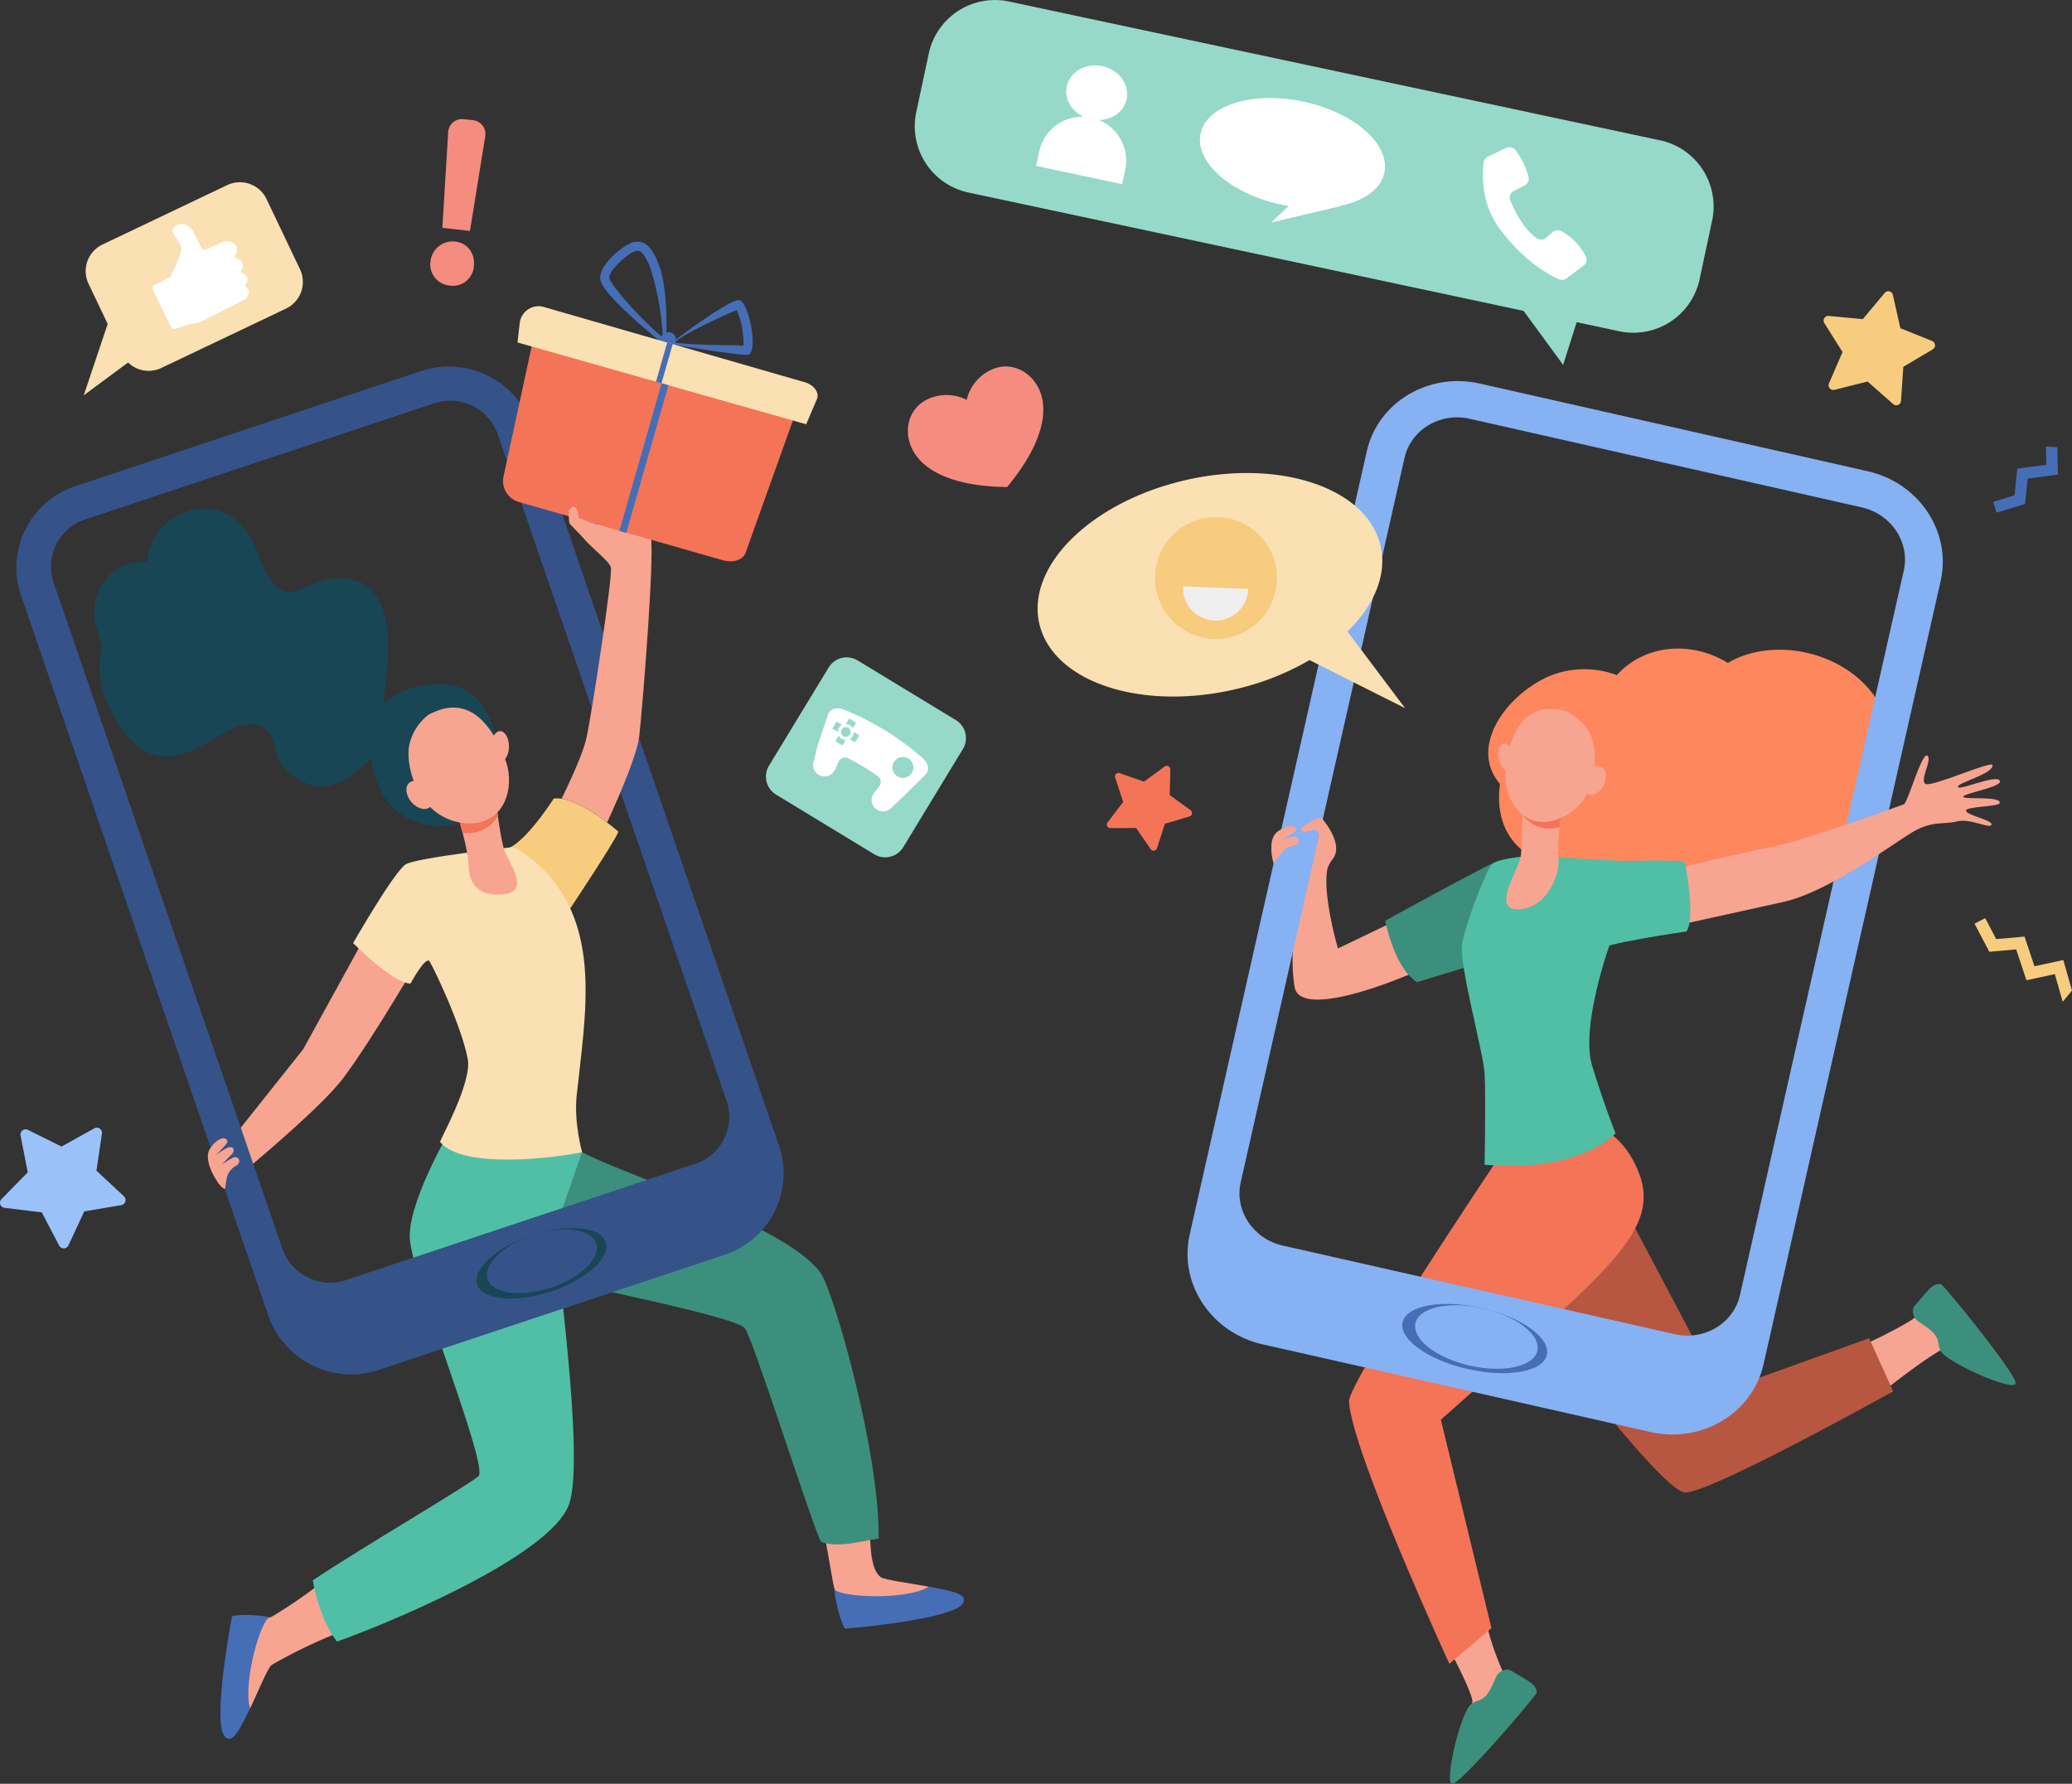 <svg id="Group_1560" data-name="Group 1560" xmlns="http://www.w3.org/2000/svg" width="554.249" height="477.257" viewBox="0 0 554.249 477.257">
  <rect x="0" y="0" width="554.249" height="477.257" fill="#333333" stroke="none"/>
  <path id="Path_2034" data-name="Path 2034" d="M1831.741,914.157l-3.91-5.655-6.875.015A.945.945,0,0,1,1820.2,907l4.169-5.466L1822.234,895a.945.945,0,0,1,1.21-1.185l6.487,2.277,5.553-4.053a.945.945,0,0,1,1.5.785l-.16,6.873,5.571,4.028a.945.945,0,0,1-.283,1.671l-6.586,1.971-2.11,6.543A.945.945,0,0,1,1831.741,914.157Z" transform="translate(-1523.927 -686.961)" fill="#f47458"/>
  <path id="Path_2035" data-name="Path 2035" d="M2398.855,534.129l3.625-8.393-4.86-7.744a1.256,1.256,0,0,1,1.182-1.919l9.1.853,5.864-7.015a1.256,1.256,0,0,1,2.189.531l2,8.921,8.483,3.409a1.256,1.256,0,0,1,.172,2.247l-7.865,4.66-.621,9.121a1.256,1.256,0,0,1-2.083.858l-6.863-6.041-8.867,2.228A1.257,1.257,0,0,1,2398.855,534.129Z" transform="translate(-1909.614 -431.54)" fill="#f7cc7f"/>
  <path id="Path_2036" data-name="Path 2036" d="M944.161,1215l-4.651-8.9-9.966-1.214a1.379,1.379,0,0,1-.819-2.335l7.025-7.173-1.926-9.853a1.38,1.38,0,0,1,1.968-1.5l8.993,4.465,8.776-4.876a1.38,1.38,0,0,1,2.035,1.408l-1.468,9.932,7.35,6.84a1.38,1.38,0,0,1-.71,2.37l-9.9,1.674-4.234,9.1A1.38,1.38,0,0,1,944.161,1215Z" transform="translate(-928.329 -881.723)" fill="#9bc1f9"/>
  <path id="Path_2037" data-name="Path 2037" d="M2548.157,634.621l.117,4.862-7.8,1.052-.707,7.131-5.711,1.742.882,2.891,7.638-2.329.67-6.758,8.118-1.094-.175-7.317Z" transform="translate(-2000.875 -515.142)" fill="#466eb6"/>
  <path id="Path_2038" data-name="Path 2038" d="M1275.1,408.576a5.971,5.971,0,0,1,6.663-5.063c3.317.463,5.229,3.142,4.915,6.518a5.614,5.614,0,0,1-6.427,5.25A5.679,5.679,0,0,1,1275.1,408.576Zm3.143-8.741,1.562-25.62a3.712,3.712,0,0,1,4.118-3.463l2.549.286a3.712,3.712,0,0,1,3.251,4.28l-4.094,25.344Z" transform="translate(-1159.914 -338.875)" fill="#f48c7f"/>
  <g id="Group_1543" data-name="Group 1543" transform="translate(25.223 136.098)">
    <path id="Path_2039" data-name="Path 2039" d="M1226.285,841.638c.173,6.355,1.813,19.992,16.223,22.245,8.945,1.4,20.4-6.636,19.664-12.536s-2.376-20.934-11.716-24.375C1242.65,824.1,1225.9,827.459,1226.285,841.638Z" transform="translate(-1152.568 -779.09)" fill="#184655"/>
    <path id="Path_2040" data-name="Path 2040" d="M1588.4,1488.657c2.038,8.556,3.642,20.9,4.238,21.591.286.331.879,2.488,1.167,2.838,9.306,3.384,17.483-.108,23.965-3.951-5.081-.9-11.922-1.837-12.877-2.511-3.536-2.5-2.691-11.382-3.327-19.358C1599.049,1487.713,1592.941,1486.123,1588.4,1488.657Z" transform="translate(-1394.448 -1220.705)" fill="#f7a491"/>
    <path id="Path_2041" data-name="Path 2041" d="M1600.58,1553.935c.06,3.38,2.235,10.594,2.907,10.585.8-.01,28.77-2.434,31.406-6.724,1.585-2.58-2.721-3.252-8.987-4.489C1619.424,1557.15,1601.358,1556.051,1600.58,1553.935Z" transform="translate(-1402.583 -1264.877)" fill="#466eb6"/>
    <path id="Path_2042" data-name="Path 2042" d="M1145.959,1549.137a127.436,127.436,0,0,1-13.837,9.51c-.4.188-2.632.181-3.047.365-5.754,8.059-4.579,16.873-2.614,24.147,2.229-4.654,4.854-11.154,5.868-11.733a136.729,136.729,0,0,1,17.9-8.638C1146.69,1558.943,1147.184,1554.191,1145.959,1549.137Z" transform="translate(-1084.817 -1262.092)" fill="#f7a491"/>
    <path id="Path_2043" data-name="Path 2043" d="M1151.866,1010.7l-19.989,36.362s-13.365,16.818-20.245,25.451c1.482,2.426,2.915,4.911,4.195,7.464,6.846-5.822,21.411-18.175,26.611-25,7.682-10.085,21.583-34.031,21.583-34.031Z" transform="translate(-1075.99 -902.441)" fill="#f7a491"/>
    <path id="Path_2044" data-name="Path 2044" d="M1349.7,1201.29l-21.378,31.537s-1.227-2.113,6.429.687,57.032,12.022,59.953,15.509c2.068,2.468,17.382,50.9,20.332,57.121,4.441,1.8,10.9-.2,15.461-.854.29-23.333-12.065-65.809-15.36-70.787-7.369-11.131-42.448-23.156-58.24-29.9-2.561-1.094-4.548-2.076-5.781-2.67C1350.208,1201.493,1349.7,1201.29,1349.7,1201.29Z" transform="translate(-1220.683 -1029.747)" fill="#3c8f7c"/>
    <path id="Path_2045" data-name="Path 2045" d="M1119.123,1576.719c-3.272-.848-9.942-.823-10.114-.173-.205.776-5.364,28.37-1.936,32.059,2.061,2.218,3.862-1.751,6.733-7.456C1111.84,1593.874,1116.876,1576.9,1119.123,1576.719Z" transform="translate(-1072.162 -1280.081)" fill="#466eb6"/>
    <path id="Path_2046" data-name="Path 2046" d="M1245.288,1209.132c.185-2.368,5.25-16.194,7.044-21.576.057-.171-1.269-3.283-2.7-7.761l-2.051.328-30.4,1.377s-12.24,20.675-10.816,30.174c1.99,13.261,21.161,60.4,18.246,62.618-5.262,4.008-31.039,18.945-44.286,27.826.847,5.13,3.219,12.288,6.469,16.384,10.779-3.748,57.361-22.526,62.152-36.932C1253.181,1268.845,1244.973,1213.158,1245.288,1209.132Z" transform="translate(-1121.876 -1015.389)" fill="#50bfa5"/>
    <path id="Path_2047" data-name="Path 2047" d="M1347.717,918.11s-8.372,13.152-13.307,13.626l17.458,16.153S1363.76,930.058,1365,927C1365,927,1354.178,917.358,1347.717,918.11Z" transform="translate(-1224.795 -840.568)" fill="#f7cc7f"/>
    <path id="Path_2048" data-name="Path 2048" d="M1272.59,1023.938c-.783,7.242,1.45,15.162,1.45,15.162-7.02,1.508-31.9,4.68-37.99-2.729-.218-.266,8.618-15.85,7.4-22.213-1.795-9.386-9.588-25.3-10.234-26.155-1.085-1.431-5.07,5.975-5.07,5.975-4.668.024-15.361-10.826-15.361-10.826s11.058-19.264,14.1-21.075,28.182-4.547,28.2-4.549c1.85-.133,6.9,4.253,8.292,5.638C1279.271,979.02,1274.99,1001.739,1272.59,1023.938Z" transform="translate(-1143.555 -866.924)" fill="#fae0b2"/>
    <path id="Path_2049" data-name="Path 2049" d="M1297.5,921.351s2.74,9.054,2.759,12.735,1.488,8.69,9.205,7.932,1.387-8.525.291-12.022-2.41-14.532-2.41-14.532Z" transform="translate(-1200.142 -838.829)" fill="#f7a491"/>
    <path id="Path_2050" data-name="Path 2050" d="M1308.08,920.994c-.432-3.012-.733-5.53-.733-5.53l-9.845,5.887s.56,1.852,1.176,4.22C1303.3,926.013,1306.408,924,1308.08,920.994Z" transform="translate(-1200.142 -838.829)" fill="#f47458"/>
    <path id="Path_2051" data-name="Path 2051" d="M1262.687,846.913a13.924,13.924,0,0,0-5.1,8.177c-1.04,5.342,2.134,18.523,13.594,20.6s15.188-9.006,12.041-17.043S1274.008,840.645,1262.687,846.913Z" transform="translate(-1173.356 -791.722)" fill="#f7a491"/>
    <path id="Path_2052" data-name="Path 2052" d="M1328.832,867.974c.011,2.245-1.039,4.07-2.347,4.077s-2.377-1.808-2.389-4.053,1.039-4.07,2.347-4.077S1328.82,865.729,1328.832,867.974Z" transform="translate(-1217.905 -804.401)" fill="#f7a491"/>
    <path id="Path_2053" data-name="Path 2053" d="M1261.441,905.957c1.508,1.807,1.74,4.1.518,5.119s-3.434.38-4.942-1.428-1.74-4.1-.518-5.118S1259.933,904.15,1261.441,905.957Z" transform="translate(-1172.23 -831.201)" fill="#f7a491"/>
    <path id="Path_2054" data-name="Path 2054" d="M1081.88,734.83c.45-6.157,4.806-29.053-9.2-31.224s-17,13.13-24.763-7.466c-7.194-19.08-28.578-11.693-29.472,2.8a12.824,12.824,0,0,0-6.091.958c-6.854,2.888-9.936,11.1-6.883,18.345.485,1.152.21,2.293.921,3.246-1.642,6.311-.509,13.525,4.363,20.853,13.307,20.016,26.654-1.053,35.651.069s3.133,8.157,10.927,13.647,14.069,4.053,26.756-10.924l3.132-4.128A5.344,5.344,0,0,1,1081.88,734.83Z" transform="translate(-1004.292 -684.669)" fill="#184655"/>
  </g>
  <g id="Group_1544" data-name="Group 1544" transform="translate(345.756 173.527)">
    <path id="Path_2055" data-name="Path 2055" d="M2423.639,1342.2a114.743,114.743,0,0,0,14.048-7.006c.572-.3,2.955-2.056,3.292-2.3,6.189,3.681,8.45,6.812,13.327,11.734-3.608.2-5.138-2.764-6.519-2.456-1.669.372-6.921,3.894-15.135,10.248C2431.231,1347.826,2427.092,1345.507,2423.639,1342.2Z" transform="translate(-2272.879 -1155.08)" fill="#f8a492"/>
    <path id="Path_2056" data-name="Path 2056" d="M2102.511,1577.587a80.069,80.069,0,0,0,4.863,14.72c.17.365,1.257.646,1.442,1.02-4.659,5.49-6.673,14.625-12.337,18.616.406-3.592,2.816-10.334,2.742-11.747-.089-1.708-2.689-7.473-7.589-16.629C2096.4,1582.93,2098.676,1580.442,2102.511,1577.587Z" transform="translate(-2051.115 -1318.524)" fill="#f8a492"/>
    <path id="Path_2057" data-name="Path 2057" d="M2108.607,1622.237c.635-1.6,2.735-2.7,4.226-1.757s3.5,1.993,4.994,3.027c1.679,1.163,1.8,2.47,1.755,2.767-.122.856-19.963,24.057-22.5,24.394s2.159-19.285,4.946-21.3C2104.5,1627.57,2105.749,1629.42,2108.607,1622.237Z" transform="translate(-2054.265 -1346.941)" fill="#3c8f7c"/>
    <path id="Path_2058" data-name="Path 2058" d="M2470.913,1319.5c-1.458-.911-2.169-3.174-.972-4.473s2.588-3.089,3.872-4.372c1.445-1.443,2.752-1.326,3.036-1.231.82.274,20.1,23.946,19.971,26.507s-18.587-5.575-20.073-8.679C2475.426,1324.493,2477.47,1323.6,2470.913,1319.5Z" transform="translate(-2303.403 -1139.372)" fill="#3c8f7c"/>
    <path id="Path_2059" data-name="Path 2059" d="M2147.26,1264.968s39.132,52.733,45.941,53.219c6.368.455,55.721-27.064,55.721-27.064l-6.42-14.21-39.521,14.21-27.52-52.082Z" transform="translate(-2088.272 -1092.392)" fill="#b75742"/>
    <path id="Path_2060" data-name="Path 2060" d="M2081.486,1182.924s7.164,1.705,11.257,12.622-2.751,19.986-19.911,35.806c-16.706,15.4-33.2,29.869-33.2,29.869l13.544,55.767-11.257,9.551s-26.092-56.676-26.85-70.171c-.29-5.154,39.813-64.916,39.813-64.916Z" transform="translate(-1999.971 -1054.908)" fill="#f47458"/>
    <path id="Path_2061" data-name="Path 2061" d="M2020.85,947.944l-21.817,12.2-17.285,8.3s-4.219-14.346-2.8-21.379a8.98,8.98,0,0,1,1.554-2.729c2.851-4.275-3.241-10.917-3.241-10.917s-3.67-1.044-6.165,5.013,2.112,8.625,2.112,8.625-5.255,18.336-3.054,31.7c1.153,7,18.655,1.861,32.6-4.169a148.993,148.993,0,0,0,20.356-10.73Z" transform="translate(-1969.61 -888.208)" fill="#f7a491"/>
    <path id="Path_2062" data-name="Path 2062" d="M2075.64,970.045a2.218,2.218,0,0,0-2.456-.226c-2.7,1-28.891,15.392-28.891,15.392s2.349,12.585,8.491,16.451l13.194-4.027,10.091-25.509A1.9,1.9,0,0,0,2075.64,970.045Z" transform="translate(-2019.495 -912.402)" fill="#3c8f7c"/>
    <path id="Path_2063" data-name="Path 2063" d="M2191.348,801.238c-9.941-6.089-22.335-4.914-29.713,3.268a24.53,24.53,0,0,0-18.668.526c-11.114,5.191-20.951,18.745-12.575,28.585-1.781,13.063,6.035,20.66,15.771,21.528,5.294,10.621,24.059,11.711,34.854,2.963,8.92,3.447,19.514,1.961,26.109-4.473a54.04,54.04,0,0,1,4.431-4.245c-.637.321,24.852-3.058,23.688-25.527C2234.059,800.935,2206.622,792.134,2191.348,801.238Z" transform="translate(-2074.909 -797.391)" fill="#fe875e"/>
    <path id="Path_2064" data-name="Path 2064" d="M2131.918,965.41l16.18.892-2.686,22.609s-7.809,21.758-4.625,32.219,6.254,18.081,6.254,18.081-9.211,10.575-35.024,8.415c0,0,.341-18.763,0-24.448s-6.937-29.339-6.027-34.683,6.6-20.128,8.074-21.378,7.335-1.876,7.335-1.876Z" transform="translate(-2060.649 -909.506)" fill="#50bfa5"/>
    <path id="Path_2065" data-name="Path 2065" d="M2156.62,919.573s-.278,1.828-.542,4.176a43.947,43.947,0,0,0-.362,8.668c.5,3.6-2.892,13.1-10.546,13.445s-.162-10.489.417-14.063.574-16.6.574-16.6Z" transform="translate(-2084.59 -876.084)" fill="#f7a491"/>
    <path id="Path_2066" data-name="Path 2066" d="M2155.1,920.715c0-3.006-.063-5.511-.063-5.511l10.459,4.369s-.287,1.89-.555,4.293C2160.485,924.951,2157.162,923.418,2155.1,920.715Z" transform="translate(-2093.468 -876.084)" fill="#f47458"/>
    <path id="Path_2067" data-name="Path 2067" d="M2156.948,846.523a13.2,13.2,0,0,1,6.723,6.189c2.3,4.621,2.718,17.468-7.236,22.254s-16.152-4.4-15.3-12.544S2145.021,843.646,2156.948,846.523Z" transform="translate(-2084.128 -829.887)" fill="#f7a491"/>
    <path id="Path_2068" data-name="Path 2068" d="M2135.382,878.2c.555,2.055,1.976,3.459,3.172,3.135s1.717-2.251,1.163-4.306-1.976-3.459-3.173-3.135S2134.827,876.14,2135.382,878.2Z" transform="translate(-2080.189 -848.457)" fill="#f7a491"/>
    <path id="Path_2069" data-name="Path 2069" d="M2204.522,894.724c-.923,2.032-.558,4.185.815,4.809s3.236-.518,4.158-2.55.557-4.185-.816-4.809S2205.445,892.692,2204.522,894.724Z" transform="translate(-2126.18 -860.587)" fill="#f7a491"/>
  </g>
  <g id="Group_1545" data-name="Group 1545" transform="translate(4.37 98.081)">
    <path id="Path_2070" data-name="Path 2070" d="M1145.507,778.622,1079.34,585.876a23.462,23.462,0,0,0-29.611-14.486l-92.387,30.768a22.947,22.947,0,0,0-14.609,29.213L1008.9,824.117a23.462,23.462,0,0,0,29.611,14.486l92.387-30.768A22.947,22.947,0,0,0,1145.507,778.622Zm-22.439,4.864-93.335,31.084a13.532,13.532,0,0,1-17.078-8.355l-61.2-178.271a13.235,13.235,0,0,1,8.426-16.849l93.335-31.084a13.532,13.532,0,0,1,17.078,8.355l61.2,178.271A13.235,13.235,0,0,1,1123.067,783.487Z" transform="translate(-941.489 -570.176)" fill="#355389"/>
    <path id="Path_2071" data-name="Path 2071" d="M1346.778,1268.052c1.424,4.148-5.111,10.072-14.6,13.231s-18.329,2.357-19.753-1.792,5.111-10.072,14.6-13.23S1345.353,1263.9,1346.778,1268.052Z" transform="translate(-1189.129 -1033.837)" fill="#184655"/>
    <path id="Path_2072" data-name="Path 2072" d="M1349.878,1269.059c1.338,3.9-4.074,9.219-12.087,11.888s-15.594,1.673-16.932-2.224,4.074-9.219,12.087-11.888S1348.541,1265.163,1349.878,1269.059Z" transform="translate(-1194.754 -1034.511)" fill="#355389"/>
  </g>
  <g id="Group_1546" data-name="Group 1546" transform="translate(317.654 101.957)">
    <path id="Path_2073" data-name="Path 2073" d="M2066.964,605.98l-103.817-23.47c-13.722-3.1-27.25,5.019-30.216,18.138L1885.557,810.2c-2.966,13.12,5.753,26.27,19.475,29.372l103.817,23.47c13.722,3.1,27.25-5.019,30.216-18.138l47.374-209.554C2089.405,622.232,2080.686,609.082,2066.964,605.98ZM2032.755,826.4c-1.711,7.567-9.513,12.25-17.427,10.461l-104.883-23.711c-7.914-1.789-12.944-9.374-11.233-16.941L1943.029,602.4c1.71-7.567,9.513-12.251,17.427-10.462l104.883,23.711c7.914,1.789,12.944,9.374,11.232,16.941Z" transform="translate(-1884.978 -581.849)" fill="#86b1f2"/>
    <path id="Path_2074" data-name="Path 2074" d="M2096.656,1339.1c-1.019,4.51-10.487,6.212-21.145,3.8s-18.473-8.019-17.453-12.529,10.486-6.212,21.146-3.8S2097.676,1334.59,2096.656,1339.1Z" transform="translate(-2000.527 -1078.556)" fill="#466eb6"/>
    <path id="Path_2075" data-name="Path 2075" d="M2101.018,1338.663c-.958,4.237-9.034,6.021-18.039,3.985s-15.529-7.12-14.571-11.357,9.034-6.021,18.039-3.985S2101.975,1334.427,2101.018,1338.663Z" transform="translate(-2007.438 -1079.216)" fill="#86b1f2"/>
  </g>
  <path id="Path_2076" data-name="Path 2076" d="M2231.011,917.557s34.117-8.286,41.723-9.68,34-10.914,35.012-11.317,4.774-13.979,6.262-13.031-2.284,6.845-.42,7.609,17.758-6.353,17.868-5.066c.207,2.408-9.56,4.725-9.252,5.831s9.972-3.353,11.156-1.7-9.542,3.376-9.737,4.309,10.3-.281,9.73,1.71c-.31,1.081-9.359.855-8.977,2.112s7.273,2.493,6.795,3.7-5.632-1.806-9.194-.9-6.6-.262-11.844,2.817-22.45,16.063-34.686,18.745-39.257,8.682-39.257,8.682Z" transform="translate(-1798.457 -681.368)" fill="#f7a491"/>
  <path id="Path_2077" data-name="Path 2077" d="M2206.121,968.9c1.155-.552,4.7-.641,8.913-.61,1.55.012,3.735.024,5.392-.024,6.162-.176,12.016.114,12.016.114s3.1,14.973.52,18.8c0,0-24.11,3.444-23.529,5.12Z" transform="translate(-1781.832 -737.961)" fill="#50bfa5"/>
  <path id="Path_2078" data-name="Path 2078" d="M1953.094,950.418l2.078-2.627a5.1,5.1,0,0,1,3.233-2.2c1.943-.2,1.884-2.632-.174-2.285a19.572,19.572,0,0,0-3.351.837,38.157,38.157,0,0,0,4.161-2.373c.407-1.531-1.851-2.125-4.873.118S1953.094,950.418,1953.094,950.418Z" transform="translate(-1612.409 -719.395)" fill="#f7a491"/>
  <path id="Path_2079" data-name="Path 2079" d="M1102.289,1197.282a21.379,21.379,0,0,0-2.654,1.684c.02-.043.041-.086.063-.13.435-.456,1.928-2.053,1.941-2.062,1.964-1.5.932-3.1-.9-2.106a19.571,19.571,0,0,0-2.9,1.875s3.185-3.1,3.17-3.59c-.046-1.583-2.438-1.414-4.573,1.687-1.869,2.714.888,7.46,1.688,8.583a5.73,5.73,0,0,0,2.236,2.388l.487-3.1a5.1,5.1,0,0,1,2.35-3.124C1104.968,1198.575,1104.124,1196.288,1102.289,1197.282Z" transform="translate(-1040.188 -887.422)" fill="#f7a491"/>
  <path id="Path_2080" data-name="Path 2080" d="M1976.723,936.571s4.846-3.895,5.617-2.237.436,5.24-.289,4.987-.626-2.806-2.709-2.141C1978.762,937.366,1975.877,938.276,1976.723,936.571Z" transform="translate(-1628.503 -715.061)" fill="#f7a491"/>
  <g id="Group_1548" data-name="Group 1548" transform="translate(244.693)">
    <path id="Path_2081" data-name="Path 2081" d="M1853.707,363.424,1679.59,326.3a18.115,18.115,0,0,1-13.938-21.494l3.34-15.665a18.115,18.115,0,0,1,21.494-13.938L1864.6,312.326a18.115,18.115,0,0,1,13.939,21.494l-3.341,15.665A18.115,18.115,0,0,1,1853.707,363.424Z" transform="translate(-1665.25 -274.795)" fill="#96d9c9"/>
    <path id="Path_2082" data-name="Path 2082" d="M2139.286,502.856l16.034,21.9,5.14-16.207Z" transform="translate(-1981.883 -427.129)" fill="#96d9c9"/>
    <g id="Group_1547" data-name="Group 1547" transform="translate(32.462 17.495)">
      <path id="Path_2083" data-name="Path 2083" d="M1803.429,336.511c-.839,3.931-5.1,6.353-9.526,5.41s-7.328-4.894-6.49-8.825,5.1-6.353,9.525-5.41S1804.267,332.58,1803.429,336.511Z" transform="translate(-1779.215 -327.482)" fill="#fff"/>
      <path id="Rectangle_455" data-name="Rectangle 455" d="M11.77,0h0A11.769,11.769,0,0,1,23.539,11.769v3.923a0,0,0,0,1,0,0H0a0,0,0,0,1,0,0V11.77A11.77,11.77,0,0,1,11.77,0Z" transform="translate(3.273 11.54) rotate(12.037)" fill="#fff"/>
    </g>
    <path id="Path_2084" data-name="Path 2084" d="M1944.3,373.771c-1.624,7.617-13.945,11.444-27.519,8.55s-23.262-11.415-21.638-19.032,13.945-11.444,27.519-8.55S1945.921,366.155,1944.3,373.771Z" transform="translate(-1818.686 -327.549)" fill="#fff"/>
    <path id="Path_2085" data-name="Path 2085" d="M1960.208,413.677l-7.855,7.394,18.612-4.4-.695-12.008Z" transform="translate(-1857.02 -361.539)" fill="#fff"/>
    <path id="Path_2086" data-name="Path 2086" d="M2131.214,405.036l2.814-1.4a2.034,2.034,0,0,0,1.059-2.35,19.438,19.438,0,0,0-3.529-7.215,2.03,2.03,0,0,0-2.445-.515l-4.923,2.4a2.033,2.033,0,0,0-1.126,1.588c-.345,2.9-.718,10.9,4.331,17.659,5.755,7.7,11.67,11.6,15.819,13.479a2.035,2.035,0,0,0,2.056-.218l4.535-3.372a2.033,2.033,0,0,0,.6-2.551,15.963,15.963,0,0,0-6.527-6.721,2.032,2.032,0,0,0-2.33.261l-1.7,1.507a2.033,2.033,0,0,1-2.483.167c-1.657-1.11-4.476-3.8-7.124-10.124A2.031,2.031,0,0,1,2131.214,405.036Z" transform="translate(-1970.927 -353.986)" fill="#fff"/>
  </g>
  <g id="Group_1551" data-name="Group 1551" transform="translate(204.884 175.877)">
    <path id="Path_2087" data-name="Path 2087" d="M1574.327,857.151,1548.073,841.2a5.647,5.647,0,0,1-1.893-7.758l15.954-26.253a5.647,5.647,0,0,1,7.759-1.893l26.253,15.954a5.647,5.647,0,0,1,1.893,7.759l-15.954,26.253A5.647,5.647,0,0,1,1574.327,857.151Z" transform="translate(-1545.358 -804.469)" fill="#96d9c9"/>
    <g id="Group_1550" data-name="Group 1550" transform="translate(12.622 13.642)">
      <path id="Path_2088" data-name="Path 2088" d="M1613.549,863.128c.972-.992.652-2.893-.784-4.163a72.84,72.84,0,0,0-21.294-13.107c-1.781-.712-3.619-.116-4.061,1.232h0c-3.637,10.753-2.383,6.716-3.955,12.965a3.014,3.014,0,0,0,1.833,3.493h0a3.048,3.048,0,0,0,3.867-1.464l1.111-2.367a1.889,1.889,0,0,1,2.617-.735,61.513,61.513,0,0,1,7.693,4.66,1.879,1.879,0,0,1,.568,2.643l-1.572,2.058a2.98,2.98,0,0,0,.531,4.053h0a3.055,3.055,0,0,0,3.942.024C1605.2,871.4,1611.542,865.215,1613.549,863.128Z" transform="translate(-1583.372 -845.555)" fill="#fff"/>
      <g id="Group_1549" data-name="Group 1549" transform="translate(5.139 2.726)">
        <path id="Path_2089" data-name="Path 2089" d="M1610.847,855.525a2.141,2.141,0,0,1,.779.823l.881-1.45-1.868-1.135-.881,1.45A2.135,2.135,0,0,1,1610.847,855.525Z" transform="translate(-1606.136 -853.763)" fill="#96d9c9"/>
        <path id="Path_2090" data-name="Path 2090" d="M1600.611,857.9a2.137,2.137,0,0,1,.823-.779l-1.45-.881-1.135,1.868,1.45.881A2.135,2.135,0,0,1,1600.611,857.9Z" transform="translate(-1598.849 -855.416)" fill="#96d9c9"/>
        <path id="Path_2091" data-name="Path 2091" d="M1602.984,868.464a2.134,2.134,0,0,1-.779-.823l-.881,1.45,1.868,1.135.881-1.45A2.136,2.136,0,0,1,1602.984,868.464Z" transform="translate(-1600.502 -863.033)" fill="#96d9c9"/>
        <path id="Path_2092" data-name="Path 2092" d="M1613.862,864.672a2.149,2.149,0,0,1-1.135,1.868l1.45.881,1.135-1.868Z" transform="translate(-1608.119 -861.05)" fill="#96d9c9"/>
      </g>
      <path id="Path_2093" data-name="Path 2093" d="M1608.166,862.64a1.31,1.31,0,1,1-.439-1.8A1.309,1.309,0,0,1,1608.166,862.64Z" transform="translate(-1598.31 -855.638)" fill="#96d9c9"/>
      <path id="Path_2094" data-name="Path 2094" d="M1652.484,889a2.8,2.8,0,1,1-.939-3.849A2.8,2.8,0,0,1,1652.484,889Z" transform="translate(-1626.065 -871.73)" fill="#96d9c9"/>
    </g>
  </g>
  <path id="Path_2095" data-name="Path 2095" d="M1675.445,579.029a11.872,11.872,0,0,1,6.6-8.065c5.039-2.338,10.472.277,12.756,5.2,2.643,5.7,1.035,14.633-8.537,26.192-15.008-.157-22.868-4.7-25.511-10.4-2.283-4.922-.771-10.759,4.268-13.1A11.873,11.873,0,0,1,1675.445,579.029Z" transform="translate(-1416.861 -472.043)" fill="#f48c7f"/>
  <g id="Group_1553" data-name="Group 1553" transform="translate(22.401 48.756)">
    <path id="Path_2096" data-name="Path 2096" d="M1050.95,455.432l-33.357,15.894a7.892,7.892,0,0,1-10.52-3.73l-8.95-18.784a7.892,7.892,0,0,1,3.73-10.52L1035.21,422.4a7.892,7.892,0,0,1,10.52,3.73l8.95,18.784A7.892,7.892,0,0,1,1050.95,455.432Z" transform="translate(-996.835 -421.629)" fill="#fae0b2"/>
    <path id="Path_2097" data-name="Path 2097" d="M1002.935,529.2l-7.144,21.286,15.868-11.733Z" transform="translate(-995.791 -493.481)" fill="#fae0b2"/>
    <g id="Group_1552" data-name="Group 1552" transform="translate(18.385 11.182)">
      <path id="Path_2098" data-name="Path 2098" d="M1051.693,471.612l4.22-2.144s3.418-6.611,2.894-8.107-2.858-4.065-2.209-4.845a3.1,3.1,0,0,1,4.291-.6c1.469.968,3.209,6.262,3.871,6.352a25.02,25.02,0,0,0,4.657-1.987,3.511,3.511,0,0,1,3.624.315l0,0a1.871,1.871,0,0,1,.6,2.277l-.564,1.255,1.23.63a1.87,1.87,0,0,1,.817,2.507l-.472.936.8.335a1.87,1.87,0,0,1,.91,2.633l-.44.791.19.136a1.871,1.871,0,0,1,.521,2.473l-.455.768-11.24,5.708a8.666,8.666,0,0,1-3.383.923l-4.285,1.354a.976.976,0,0,1-1.17-.5l-4.846-9.912A.975.975,0,0,1,1051.693,471.612Z" transform="translate(-1051.16 -455.306)" fill="#fff"/>
    </g>
  </g>
  <g id="Group_1555" data-name="Group 1555" transform="translate(277.557 126.556)">
    <path id="Path_2099" data-name="Path 2099" d="M1803.953,657.8c25.213-5.726,48.5,2.188,52.021,17.676,1.759,7.744-1.759,15.916-8.868,22.867l15.419,20.512L1836.96,705.99a71.314,71.314,0,0,1-20.269,7.895c-25.213,5.726-48.5-2.188-52.021-17.676S1778.74,663.523,1803.953,657.8Z" transform="translate(-1764.222 -655.933)" fill="#fae0b2"/>
    <g id="Group_1554" data-name="Group 1554" transform="translate(31.398 11.778)">
      <path id="Path_2100" data-name="Path 2100" d="M1891.4,708.38a16.314,16.314,0,1,1-15.644-16.963A16.312,16.312,0,0,1,1891.4,708.38Z" transform="translate(-1858.781 -691.404)" fill="#f7cc7f"/>
      <path id="Path_2101" data-name="Path 2101" d="M1881.339,747.26a8.723,8.723,0,1,0,17.431.705Z" transform="translate(-1873.844 -728.713)" fill="#efefef"/>
    </g>
  </g>
  <path id="Path_2102" data-name="Path 2102" d="M2545.076,1033.964l-2.322-8.159-7.729,1.658-2.641-7.936-7.582.673-2.948-5.616-2.843,1.492,3.942,7.511,7.186-.638,2.748,8.256,7.6-1.631,2.1,7.394Z" transform="translate(-1990.827 -768.938)" fill="#f7cc7f"/>
  <g id="Group_1559" data-name="Group 1559" transform="translate(134.56 64.667)">
    <path id="Path_2103" data-name="Path 2103" d="M1404.4,699.344c-1.623-1.339-5.413-2.437-7.3-2.607s-10.124-.164-11.191,1.816,7.581,7.592,8.042,9.924-5.008,38.543-6.587,45.734c-.779,3.547-3.768,10.226-6.6,16.087,4.071.651,9.046,3.981,12.17,6.356,4-8.759,8.1-18.606,8.611-23.235C1402.572,744.077,1406.02,700.682,1404.4,699.344Z" transform="translate(-1365.092 -621.253)" fill="#f7a491"/>
    <g id="Group_1558" data-name="Group 1558" transform="translate(0)">
      <g id="Group_1556" data-name="Group 1556" transform="translate(45.048 15.619)">
        <path id="Path_2104" data-name="Path 2104" d="M1487.381,516.588c-2.807-.235-17.489,10.961-17.489,10.961l-.656.878s19.821,3.349,20.751,2.726C1492.5,529.472,1489.687,516.782,1487.381,516.588Zm-17.441,11.3c4.785-3.479,14.641-7.742,16.764-8.638a22.643,22.643,0,0,1,1.8,9.5C1486.163,528.576,1475.739,528.812,1469.941,527.89Z" transform="translate(-1469.237 -516.584)" fill="#466eb6"/>
      </g>
      <g id="Group_1557" data-name="Group 1557" transform="translate(25.993)">
        <path id="Path_2105" data-name="Path 2105" d="M1427.609,475.887c-2.54-6.8-5.02-6.479-6.78-6.25s-9.667,5.829-8.928,10.134,16.561,16.878,16.561,16.878l1.047-1.213S1430.149,482.684,1427.609,475.887Zm-13.3,3.462c-.368-2.148,5.116-6.724,6.921-7.3a2.836,2.836,0,0,1,1.057-.014c.334.1,1.541.717,3.032,4.707a75.125,75.125,0,0,1,3.311,18.48C1422.322,489.949,1414.721,481.2,1414.309,479.35Z" transform="translate(-1411.853 -469.546)" fill="#466eb6"/>
      </g>
      <rect id="Rectangle_456" data-name="Rectangle 456" width="5.852" height="4.112" rx="2.056" transform="translate(41.188 29.32) rotate(-74.061)" fill="#466eb6"/>
      <path id="Path_2106" data-name="Path 2106" d="M1392.391,591.279l-54.595-15.59a5.823,5.823,0,0,1-4.093-6.83l9.659-44.669,71.1,20.3-16.024,44.822C1397.765,591.188,1395.1,592.053,1392.391,591.279Z" transform="translate(-1333.571 -506.046)" fill="#f47458"/>
      <path id="Path_2107" data-name="Path 2107" d="M1422.444,553.136l-77.223-21.892.6-5.2a5.072,5.072,0,0,1,6.445-4.295l69.787,20.135c2.481.716,3.987,2.8,3.26,4.511Z" transform="translate(-1341.353 -504.283)" fill="#fae0b2"/>
      <rect id="Rectangle_457" data-name="Rectangle 457" width="10.94" height="1.528" transform="matrix(0.275, -0.962, 0.962, 0.275, 40.909, 37.485)" fill="#466eb6"/>
      <rect id="Rectangle_458" data-name="Rectangle 458" width="41.123" height="1.91" transform="translate(31.12 77.403) rotate(-74.065)" fill="#466eb6"/>
    </g>
    <path id="Path_2108" data-name="Path 2108" d="M1394.182,690.184l.2-2.323a51.267,51.267,0,0,1-5.147-1.78l-.3-1.773c-.981-2.431-2.07-.7-2.388-.142,0,0-.08,3.118.27,3.482,0,0,3.68,3.887,5.251,5.357.778.728,3.262,2.744,3.262,2.744l1.975-2.737Z" transform="translate(-1368.948 -612.155)" fill="#f7a491"/>
  </g>
</svg>
